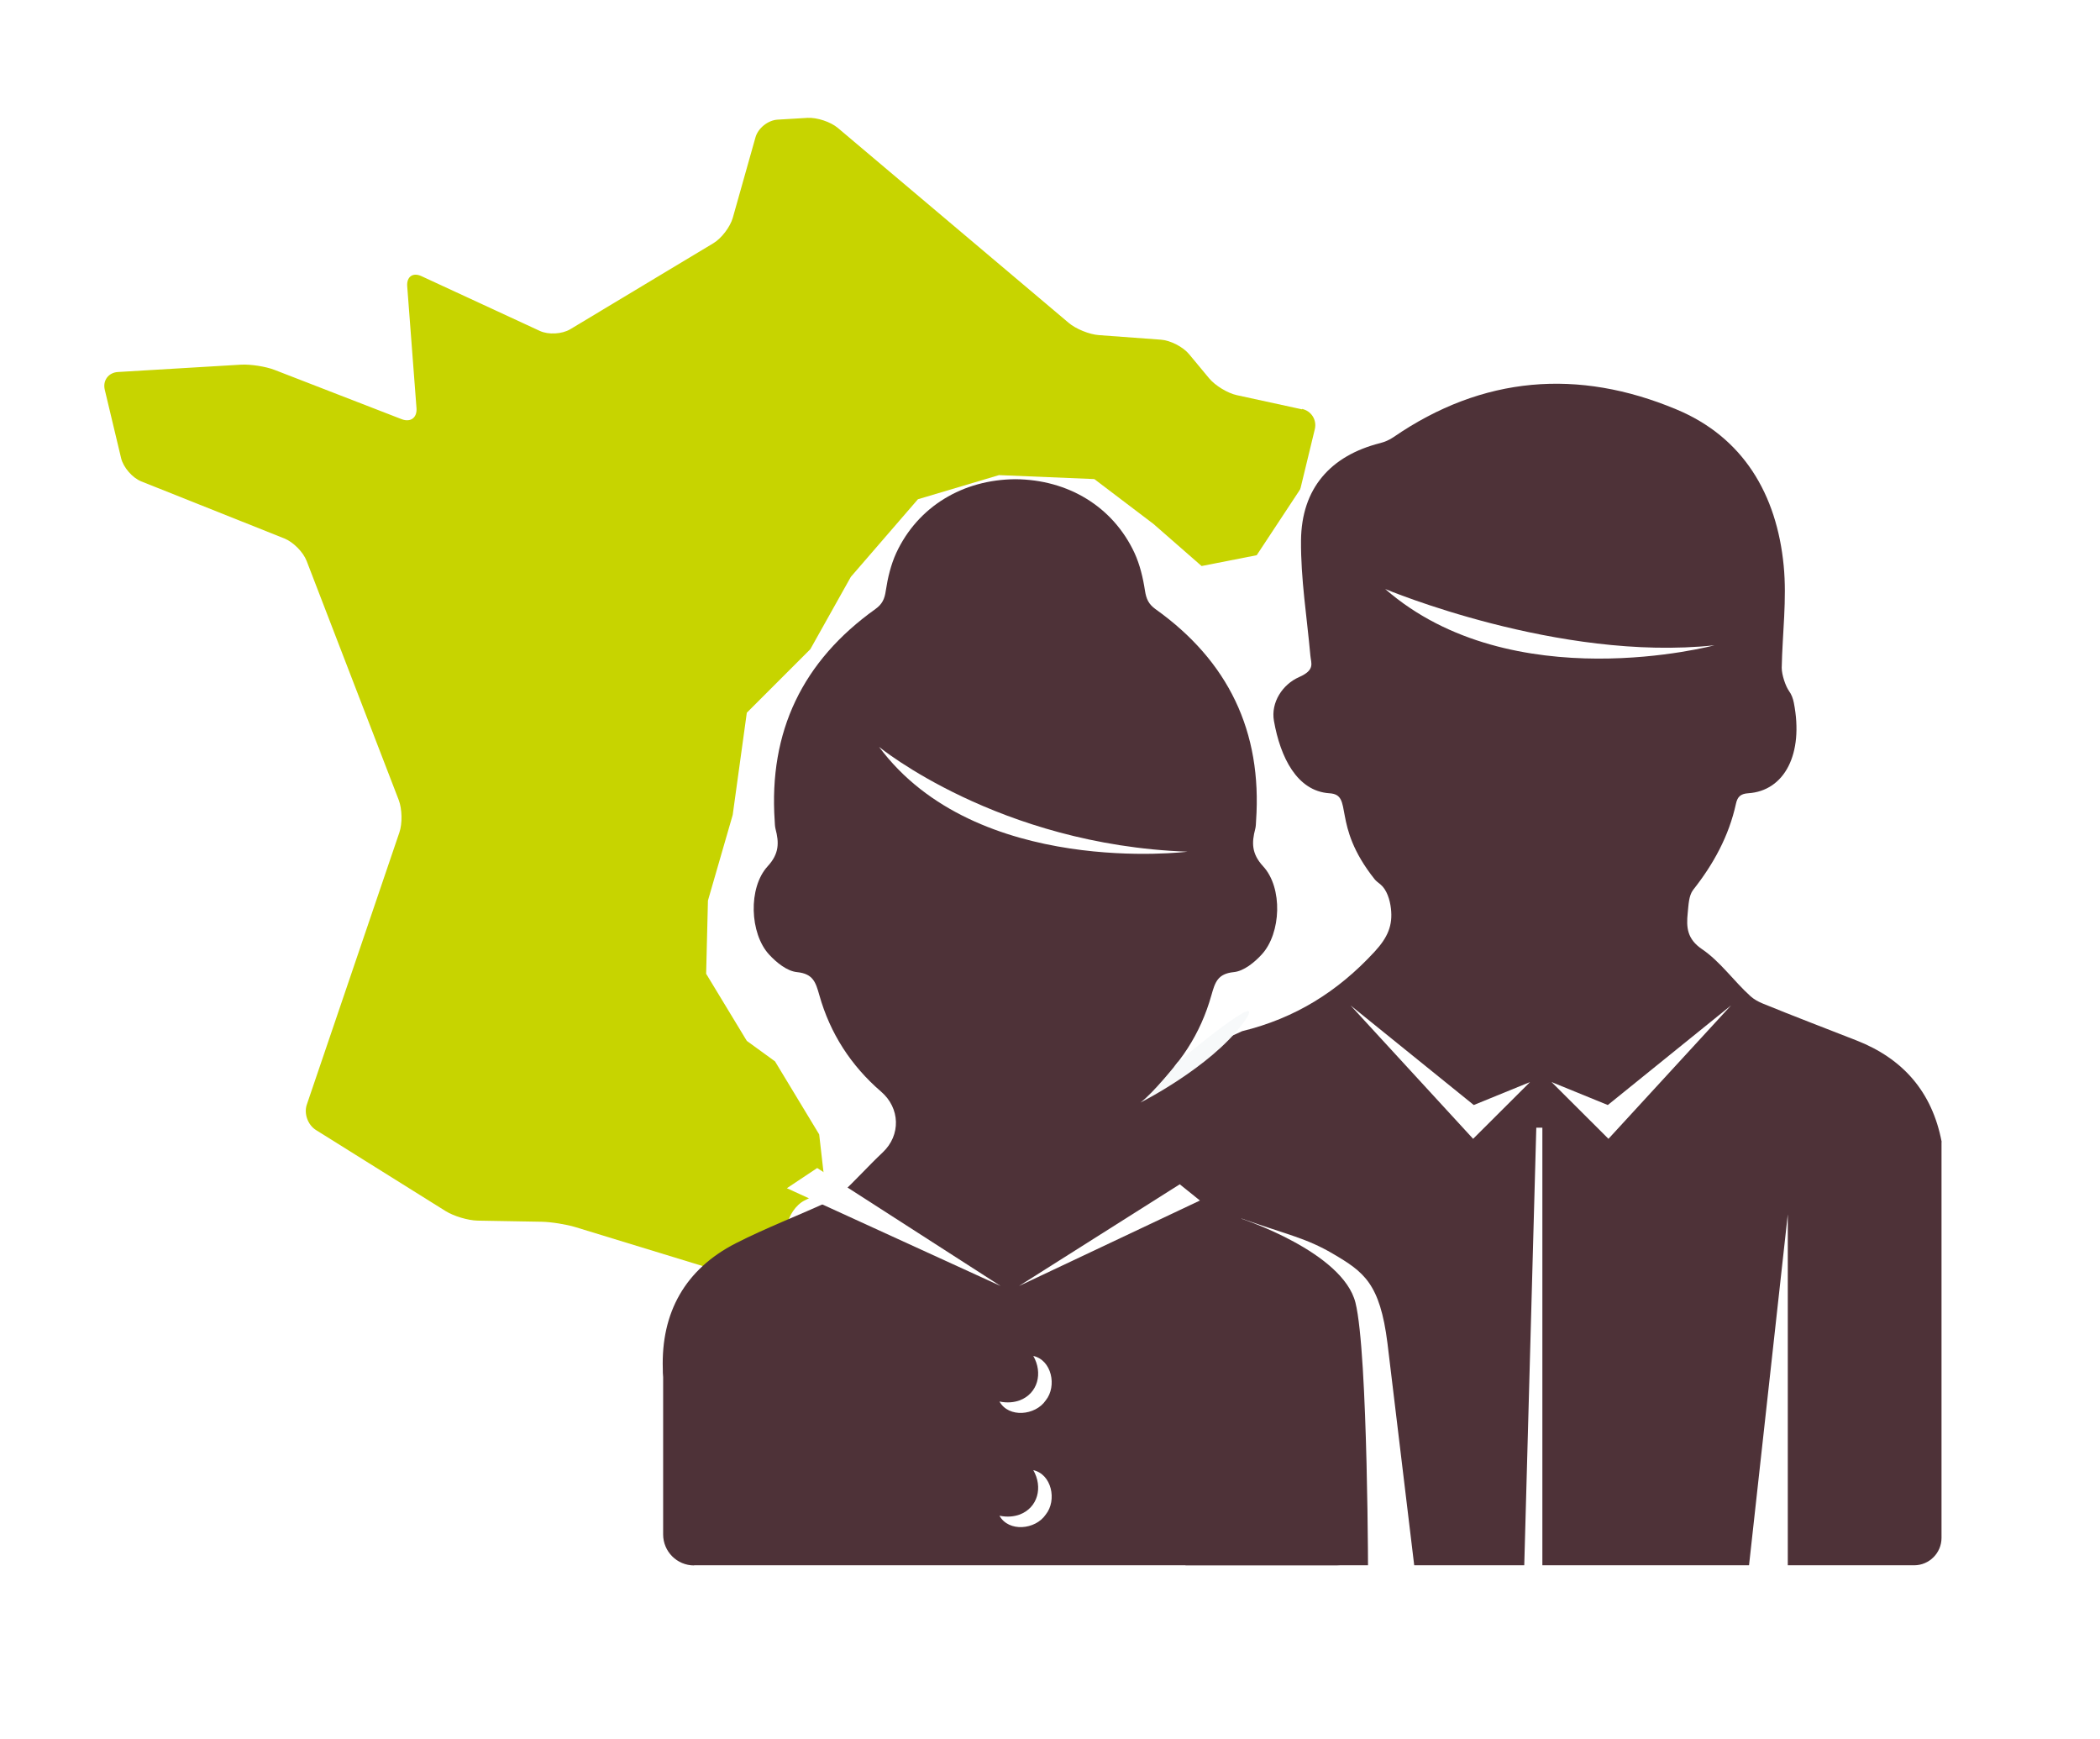 <svg width="128" height="106" viewBox="0 0 128 106" fill="none" xmlns="http://www.w3.org/2000/svg">
<g filter="url(#filter0_d_5181_24028)">
<path d="M14.331 66.546L25.343 74.325L33.719 75.091L47.516 78.533L49.983 72.544L53.923 70.485L69.033 75.917L81.03 66.546L74.624 59.642L77.25 52.42L73.639 41.577L70.018 43.388L79.747 35.31L83 21.463L76.753 19.314L72.814 15.782H66.407L49.486 1H45.218L42.831 4.72L41.438 10.202L33.55 14.967L22.05 9.873L22.547 19.314L15.315 17.682L3 18.409L4.472 28.436L15.485 33.032L21.065 46.63L14.331 66.546Z" fill="white"/>
<path d="M78.374 21.95L74.395 21.085C73.828 20.965 73.062 20.498 72.694 20.05L71.48 18.588C71.112 18.14 70.336 17.742 69.759 17.702L65.979 17.424C65.402 17.384 64.566 17.046 64.129 16.668L50.072 4.8C49.625 4.422 48.799 4.154 48.222 4.183L46.382 4.293C45.805 4.333 45.208 4.81 45.049 5.367L43.666 10.271C43.507 10.829 42.98 11.525 42.482 11.823L33.758 17.066C33.261 17.364 32.425 17.414 31.898 17.165L24.695 13.833C24.168 13.584 23.78 13.863 23.82 14.44L24.387 21.881C24.427 22.457 24.029 22.756 23.482 22.547L15.733 19.543C15.195 19.334 14.28 19.195 13.703 19.224L6.193 19.672C5.616 19.702 5.248 20.189 5.387 20.756L6.382 24.924C6.521 25.492 7.068 26.118 7.605 26.337L16.339 29.819C16.877 30.038 17.483 30.645 17.692 31.192L23.303 45.755C23.512 46.302 23.532 47.188 23.343 47.735L17.702 64.318C17.513 64.865 17.762 65.561 18.259 65.87L26.168 70.814C26.665 71.122 27.531 71.381 28.108 71.391L32.017 71.46C32.594 71.47 33.519 71.619 34.076 71.788L45.556 75.3C46.113 75.469 46.611 75.141 46.68 74.564L46.989 71.689C47.048 71.112 47.516 70.426 48.033 70.167L52.45 67.899C52.967 67.63 53.833 67.561 54.39 67.73L66.397 71.42C66.954 71.59 67.799 71.47 68.287 71.162L76.106 66.098C76.593 65.78 76.643 65.213 76.215 64.815L71.749 60.746C71.321 60.358 71.142 59.602 71.361 59.055L73.877 52.689C74.086 52.152 74.136 51.256 73.967 50.699L72.107 44.323C71.948 43.766 71.42 43.577 70.933 43.895L68.933 45.238C68.446 45.566 68.028 45.357 67.998 44.77L67.899 43.169C67.859 42.592 68.177 41.796 68.605 41.398L75.748 34.723C76.175 34.325 76.623 33.549 76.762 32.982L79.14 23.164C79.279 22.597 78.931 22.04 78.354 21.92L78.374 21.95Z" fill="#C7D400"/>
</g>
<g filter="url(#filter1_d_5181_24028)">
<path d="M36.641 94.386L39.56 98.156H116.991L121.291 95.697L122.041 69.626L120.101 64.087L115.801 62.367L108.051 58.816L106.081 55.377L108.051 49.897L111.291 48.556L112.471 45.217L111.721 40.867L111.291 39.717L111.071 30.157L108.841 25.956L106.081 22.616L100.501 20.436H93.471L85.451 22.616L79.341 25.166L75.6 30.837L72.24 31.497L69.311 28.936L65.701 26.197L59.891 25.956L54.95 27.427L50.861 32.157L48.391 36.566L44.52 40.437L43.66 46.666L42.151 51.886L42.041 56.346L44.52 60.437L46.24 61.687L48.931 66.136L49.251 68.936L48.59 71.186L41.941 74.326L39.56 75.617L36.641 79.356L35.81 82.587L36.641 94.386Z" fill="white"/>
</g>
<path d="M72.26 95.397H116.67C117.59 95.397 118.34 94.647 118.34 93.727V69.597H118.35C117.77 66.546 115.99 64.516 113.15 63.407C111.24 62.657 109.31 61.926 107.41 61.147C107.15 61.036 106.9 60.897 106.7 60.717C105.68 59.797 104.85 58.596 103.74 57.846C102.83 57.227 102.78 56.517 102.87 55.647C102.92 55.166 102.93 54.587 103.2 54.236C104.44 52.666 105.38 50.956 105.81 48.986C105.9 48.566 106.09 48.377 106.55 48.346C108.77 48.206 109.95 45.947 109.34 42.837C109.29 42.577 109.2 42.327 109.04 42.106C108.84 41.827 108.6 41.136 108.6 40.697C108.64 38.617 108.92 36.526 108.72 34.477C108.3 30.137 106.26 26.646 102.17 24.947C96.21 22.456 90.38 22.896 84.93 26.646C84.68 26.817 84.4 26.936 84.12 27.006C81.09 27.776 79.33 29.767 79.3 32.937C79.28 35.276 79.66 37.606 79.87 39.947C79.91 40.426 80.18 40.827 79.18 41.267C78.18 41.706 77.45 42.806 77.65 43.937C78.04 46.147 79.05 48.217 81.03 48.346C82.54 48.437 81.11 50.217 83.78 53.577C83.88 53.706 84.02 53.797 84.15 53.907C84.53 54.227 84.72 54.837 84.78 55.367C84.9 56.397 84.59 57.127 83.79 57.996C81.54 60.437 78.94 62.056 75.71 62.846C74.7 63.327 73.52 63.736 72.55 64.436L68.49 66.766V77.606" fill="#4E3238"/>
<path d="M42.3 95.397H81.47C82.51 95.397 83.36 94.556 83.36 93.507V83.916C83.36 83.746 83.36 83.576 83.38 83.427C83.49 79.987 82.03 77.347 78.93 75.766H78.94C77.06 74.806 75.06 74.056 73.15 73.156C72.92 73.046 72.71 72.916 72.52 72.746C71.64 71.947 70.84 71.046 69.98 70.237C68.86 69.186 68.92 67.526 70.08 66.526C71.9 64.957 73.18 63.007 73.84 60.647C74.06 59.877 74.21 59.346 75.2 59.246C75.81 59.187 76.46 58.657 76.91 58.166C78.09 56.877 78.2 54.106 76.99 52.797C76.28 52.026 76.29 51.356 76.51 50.517C76.55 50.367 76.55 50.197 76.56 50.036C76.94 44.577 74.86 40.276 70.42 37.117C70.01 36.816 69.87 36.507 69.79 36.007C69.67 35.217 69.48 34.416 69.15 33.697C67.83 30.866 65.09 29.227 61.89 29.206C58.69 29.227 55.95 30.866 54.63 33.697C54.3 34.416 54.11 35.217 53.99 36.007C53.92 36.496 53.78 36.816 53.36 37.117C48.92 40.286 46.85 44.577 47.22 50.036C47.23 50.197 47.23 50.356 47.27 50.517C47.49 51.356 47.5 52.026 46.79 52.797C45.59 54.106 45.7 56.886 46.87 58.166C47.32 58.657 47.97 59.187 48.58 59.246C49.57 59.346 49.72 59.877 49.94 60.647C50.6 62.996 51.88 64.957 53.7 66.526C54.87 67.526 54.92 69.186 53.8 70.237C52.93 71.056 52.14 71.947 51.27 72.746C51.08 72.916 50.86 73.067 50.62 73.177C48.7 74.067 46.72 74.817 44.84 75.776C41.76 77.356 40.29 79.996 40.4 83.436C40.4 83.597 40.4 83.757 40.42 83.927V93.516C40.42 94.556 41.26 95.406 42.31 95.406L42.3 95.397Z" fill="#4E3238"/>
<path d="M84.43 35.897C84.43 35.897 95.01 40.346 104.5 39.327C104.5 39.327 92.16 42.636 84.43 35.897Z" fill="white"/>
<path d="M108.97 95.787V74.007L106.43 97.007L108.97 95.787Z" fill="white"/>
<path d="M53.58 45.517C53.58 45.517 60.84 51.487 72.38 51.907C72.38 51.907 59.51 53.507 53.58 45.517Z" fill="white"/>
<path d="M71.75 64.787C71.75 64.787 70.3 66.617 69.51 67.197C69.51 67.197 73.73 65.077 75.73 62.407C77.73 59.737 71.74 64.777 71.74 64.777L71.75 64.787Z" fill="#F7F9FA"/>
<path d="M75.67 74.277C75.67 74.277 81.85 76.297 82.62 79.397C83.39 82.497 83.39 96.617 83.39 96.617L86.32 96.397L84.57 81.867C84.11 78.207 83.13 77.517 81.24 76.407C79.62 75.457 78.52 75.267 75.68 74.267L75.67 74.277Z" fill="white"/>
<path d="M60.991 78.376L49.811 71.186L47.961 72.416L60.991 78.376Z" fill="white"/>
<path d="M62.109 78.376L71.909 72.177L73.139 73.166L62.109 78.376Z" fill="white"/>
<path d="M62.97 82.636C64.1 82.876 64.44 84.477 63.74 85.347C63.11 86.276 61.48 86.427 60.92 85.416C61.41 85.516 61.81 85.466 62.15 85.347C63.26 84.927 63.58 83.677 62.98 82.636H62.97Z" fill="white"/>
<path d="M62.97 89.596C64.1 89.836 64.44 91.436 63.74 92.306C63.11 93.236 61.48 93.386 60.92 92.376C61.41 92.476 61.81 92.426 62.15 92.306C63.26 91.886 63.58 90.636 62.98 89.596H62.97Z" fill="white"/>
<path d="M92.881 96.337H94.011V68.727H93.641L92.881 96.337Z" fill="white"/>
<path d="M94.57 65.946L98 67.346L105.51 61.276L98.04 69.406L94.57 65.946Z" fill="white"/>
<path d="M93.26 65.946L89.83 67.346L82.32 61.276L89.79 69.406L93.26 65.946Z" fill="white"/>
<defs>
<filter id="filter0_d_5181_24028" x="0" y="0" width="88" height="85.533" filterUnits="userSpaceOnUse" color-interpolation-filters="sRGB">
<feFlood flood-opacity="0" result="BackgroundImageFix"/>
<feColorMatrix in="SourceAlpha" type="matrix" values="0 0 0 0 0 0 0 0 0 0 0 0 0 0 0 0 0 0 127 0" result="hardAlpha"/>
<feOffset dx="1" dy="3"/>
<feGaussianBlur stdDeviation="2"/>
<feColorMatrix type="matrix" values="0 0 0 0 0 0 0 0 0 0 0 0 0 0 0 0 0 0 0.2 0"/>
<feBlend mode="normal" in2="BackgroundImageFix" result="effect1_dropShadow_5181_24028"/>
<feBlend mode="normal" in="SourceGraphic" in2="effect1_dropShadow_5181_24028" result="shape"/>
</filter>
<filter id="filter1_d_5181_24028" x="32.81" y="19.436" width="94.231" height="85.72" filterUnits="userSpaceOnUse" color-interpolation-filters="sRGB">
<feFlood flood-opacity="0" result="BackgroundImageFix"/>
<feColorMatrix in="SourceAlpha" type="matrix" values="0 0 0 0 0 0 0 0 0 0 0 0 0 0 0 0 0 0 127 0" result="hardAlpha"/>
<feOffset dx="1" dy="3"/>
<feGaussianBlur stdDeviation="2"/>
<feColorMatrix type="matrix" values="0 0 0 0 0 0 0 0 0 0 0 0 0 0 0 0 0 0 0.2 0"/>
<feBlend mode="normal" in2="BackgroundImageFix" result="effect1_dropShadow_5181_24028"/>
<feBlend mode="normal" in="SourceGraphic" in2="effect1_dropShadow_5181_24028" result="shape"/>
</filter>
</defs>
</svg>
